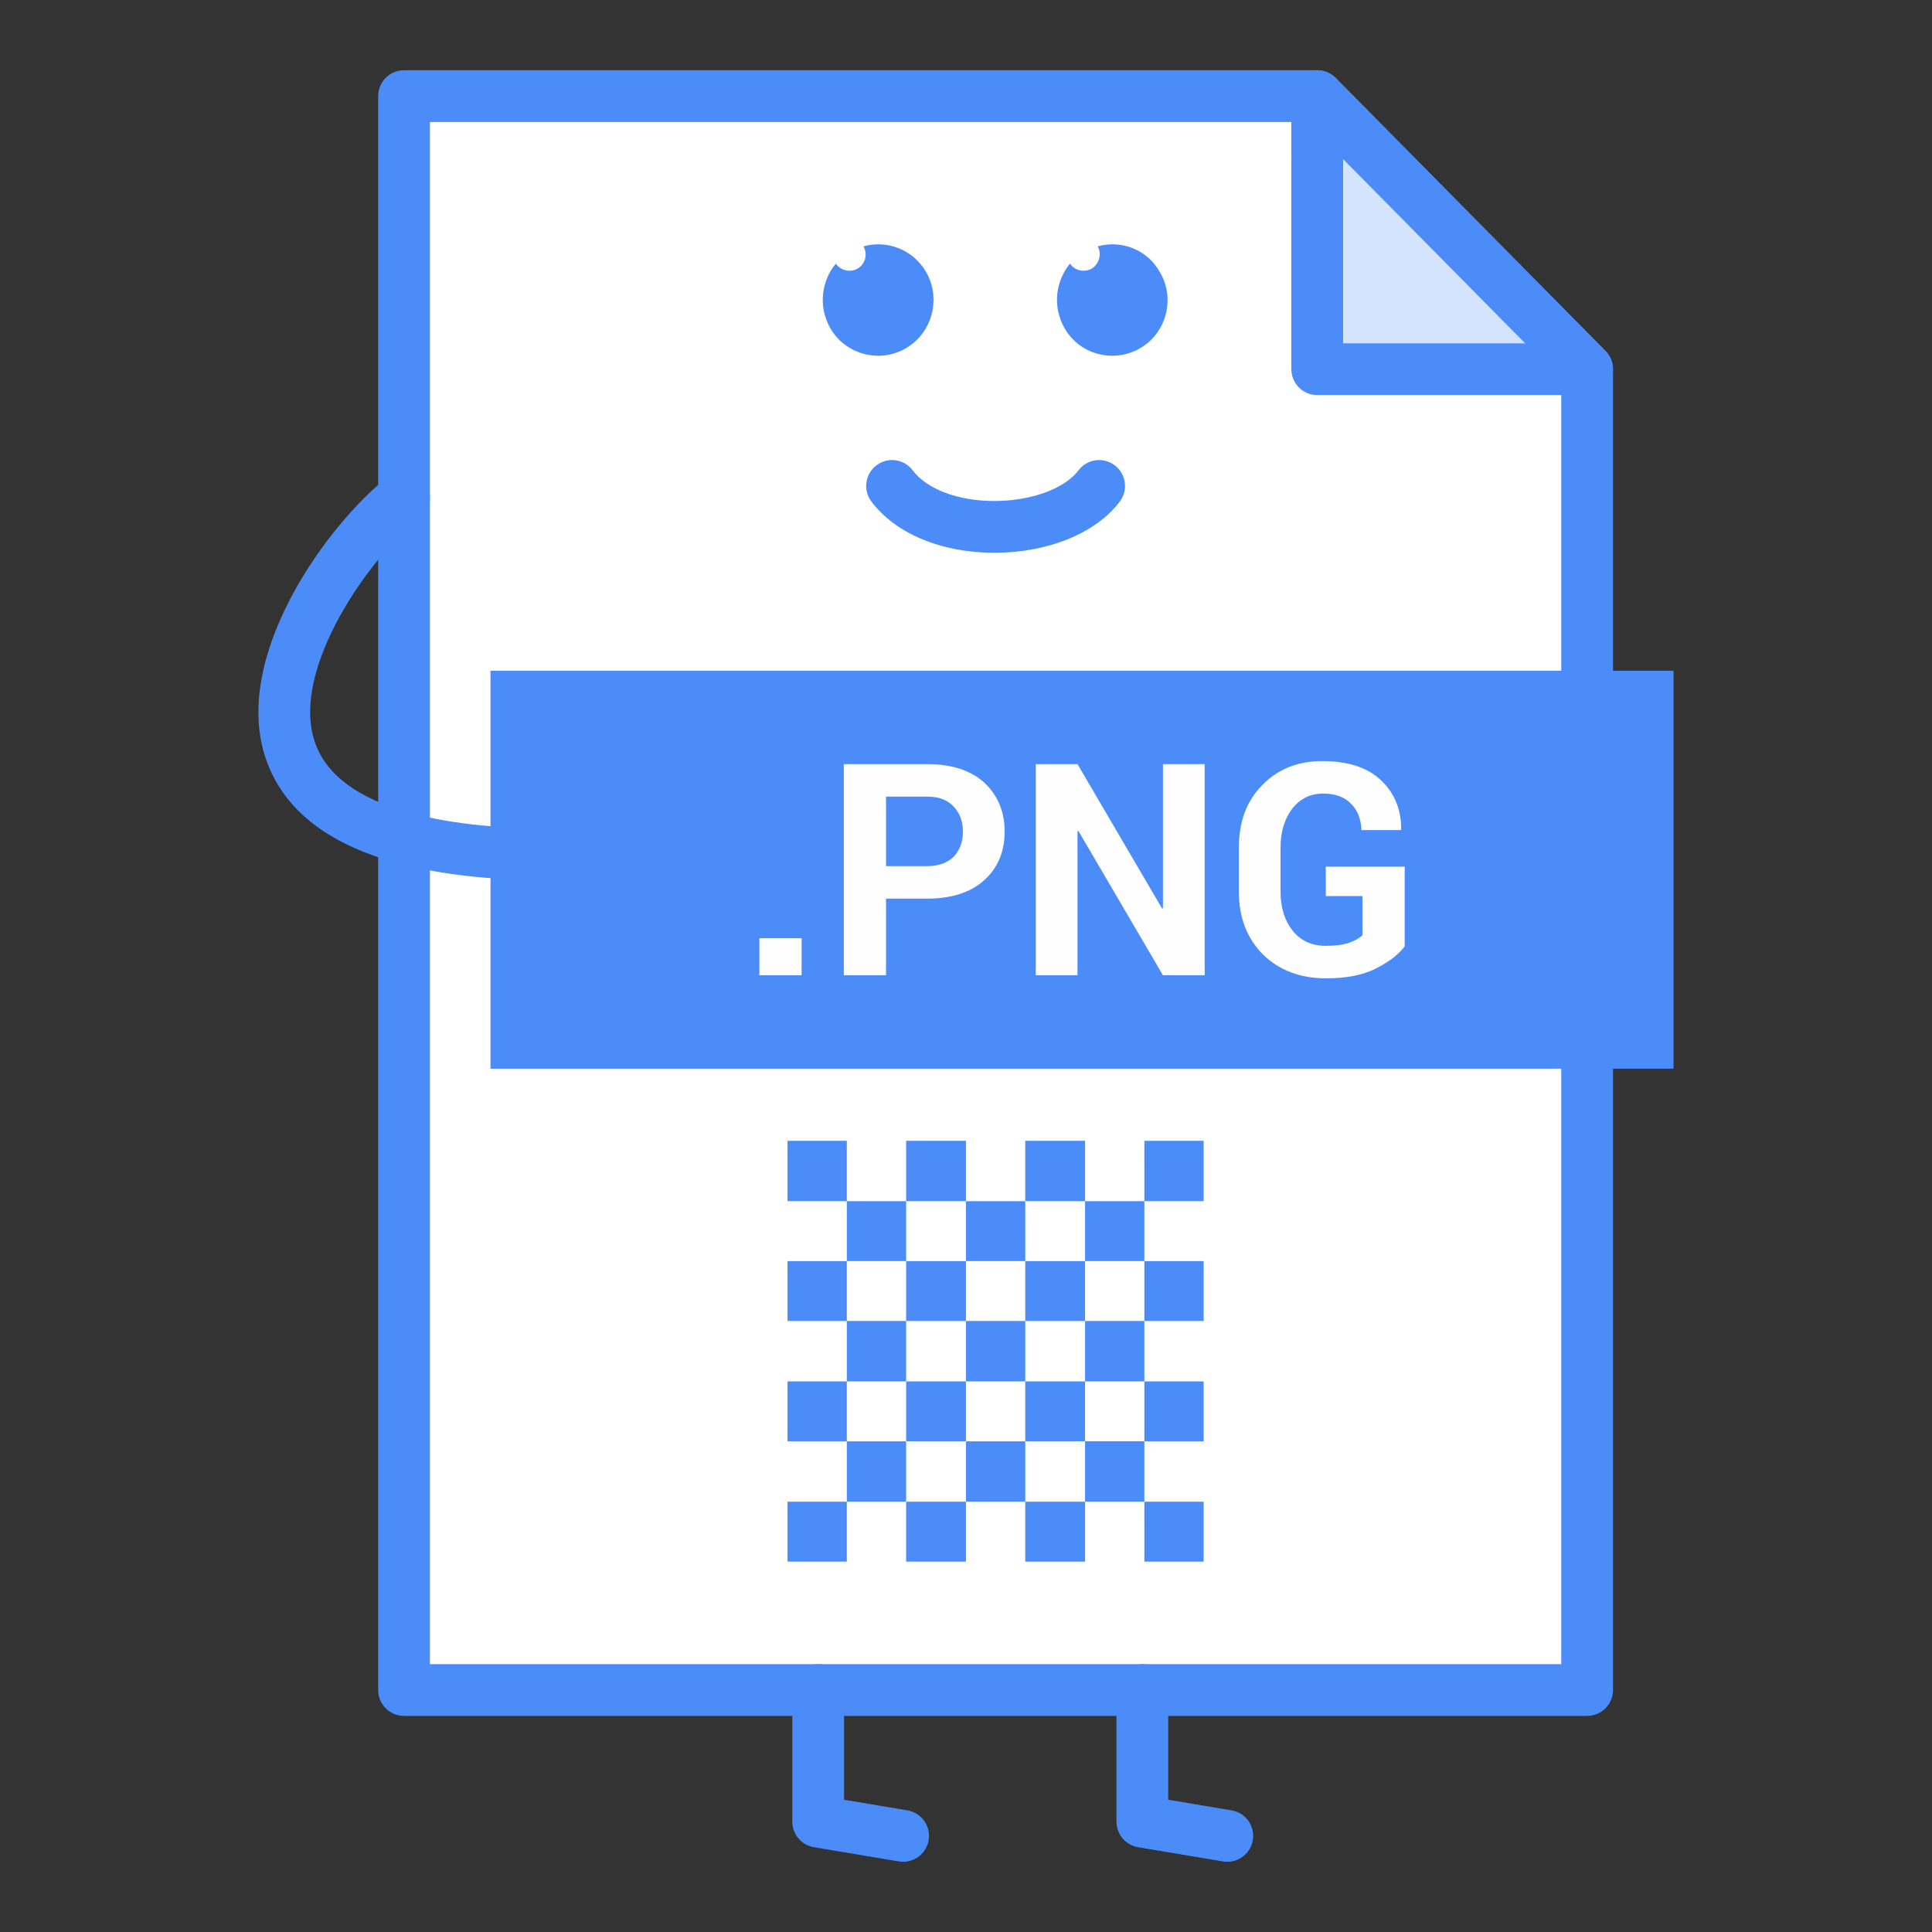 <?xml version="1.0" ?>
<!DOCTYPE svg  PUBLIC '-//W3C//DTD SVG 1.1//EN'  'http://www.w3.org/Graphics/SVG/1.1/DTD/svg11.dtd'>
<!-- Uploaded to: SVG Repo, www.svgrepo.com, Generator: SVG Repo Mixer Tools -->
<svg width="800px" height="800px" viewBox="0 0 512 512" version="1.1" xml:space="preserve" xmlns="http://www.w3.org/2000/svg" xmlns:xlink="http://www.w3.org/1999/xlink">
<rect x="0" y="0" width="512" height="512" fill="#333333" stroke="none"/>
<g id="file__x2C__png__x2C__image__x2C_">
<g id="Layer_48">
<g>
<g>
<polygon points="107.08,25.47 349.084,25.47 420.61,97.84       420.61,447.873 107.08,447.873     " style="fill-rule:evenodd;clip-rule:evenodd;fill:#FFFFFF;"/>
<path d="M420.61,454.732H107.08c-3.791,0-6.86-3.068-6.86-6.859V25.47c0-3.79,3.069-6.86,6.86-6.86      h242.004c1.836,0,3.589,0.734,4.883,2.037l71.521,72.371c1.271,1.285,1.978,3.015,1.978,4.823v350.033      C427.466,451.664,424.401,454.732,420.61,454.732z M113.939,441.014h299.807V100.658L346.221,32.33H113.939V441.014z" style="fill:#4C8CF9;"/>
</g>
<g>
<rect height="105.467" style="fill-rule:evenodd;clip-rule:evenodd;fill:#4C8CF9;" width="313.531" x="129.985" y="177.75"/>
</g>
<g>
<path d="M212.433,258.463h-11.187v-9.82h11.187V258.463z M234.807,238.149v20.313H223.62v-55.962h22.112      c6.392,0,11.453,1.615,15.05,4.845c3.593,3.363,5.46,7.667,5.46,13.045c0,5.382-1.867,9.687-5.46,12.917      c-3.598,3.226-8.659,4.841-15.05,4.841H234.807z M234.807,229.541h10.925c3.061,0,5.46-0.94,7.057-2.556      c1.597-1.749,2.395-3.9,2.395-6.594c0-2.689-0.798-4.841-2.395-6.589c-1.597-1.748-3.864-2.689-7.057-2.689h-10.925V229.541z       M319.25,258.463h-11.054l-22.379-38.205h-0.266v38.205h-11.055v-55.962h11.055l22.378,38.208h0.267v-38.208h11.054V258.463z       M372.261,250.795c-1.729,2.29-4.263,4.17-7.727,5.918c-3.465,1.75-7.86,2.556-13.184,2.556c-6.795,0-12.389-2.152-16.651-6.322      c-4.263-4.304-6.392-9.819-6.392-16.68V224.7c0-6.86,2-12.375,6.125-16.551c4.13-4.304,9.457-6.452,15.982-6.452      c6.662,0,11.856,1.611,15.454,4.974c3.593,3.363,5.461,7.667,5.461,13.05v0.266h-10.526c-0.129-2.955-1.064-5.378-2.795-6.993      c-1.602-1.748-4.129-2.689-7.328-2.689c-3.459,0-6.125,1.345-8.254,4.034c-1.996,2.693-3.065,6.052-3.065,10.223v11.705      c0,4.304,1.069,7.668,3.198,10.361c2.129,2.689,5.061,4.033,8.791,4.033c2.529,0,4.662-0.271,6.126-0.808      c1.597-0.537,2.795-1.211,3.593-2.019v-10.356h-9.719v-7.801h20.91V250.795z" style="fill:#FEFEFE;"/>
</g>
<g>
<path d="M263.499,146.493c-14.005,0-26.183-5.08-32.579-13.591c-2.276-3.028-1.666-7.328,1.367-9.604      c3.029-2.285,7.328-1.666,9.604,1.363c3.763,5.006,12.041,8.112,21.608,8.112c0.009,0,0.018,0,0.027,0      c9.682-0.004,18.629-3.262,22.264-8.108c2.275-3.033,6.58-3.648,9.608-1.372c3.028,2.271,3.644,6.571,1.372,9.604      c-6.282,8.378-19.02,13.591-33.24,13.596C263.517,146.493,263.508,146.493,263.499,146.493z" style="fill:#4C8CF9;"/>
</g>
<g>
<path d="M143.976,233.308c-0.028,0-0.05,0-0.078,0c-41.719-0.454-66.452-11.352-73.508-32.4      c-9.2-27.43,17.064-62.675,32.491-74.596c3.005-2.308,7.31-1.771,9.627,1.234c2.317,2.996,1.762,7.305-1.234,9.622      c-12.88,9.957-34.396,39.934-27.875,59.38c6.227,18.565,36.419,22.773,60.651,23.039c3.786,0.042,6.823,3.148,6.782,6.933      C150.79,230.284,147.729,233.308,143.976,233.308z" style="fill:#4C8CF9;"/>
</g>
<g>
<polygon points="349.084,97.84 420.61,97.84 349.084,25.47     " style="fill-rule:evenodd;clip-rule:evenodd;fill:#D4E4FF;"/>
<path d="M420.61,104.7h-71.526c-3.79,0-6.859-3.07-6.859-6.86V25.47c0-2.781,1.68-5.291,4.253-6.346      c2.579-1.061,5.534-0.45,7.489,1.523l71.521,72.371c1.945,1.969,2.52,4.915,1.45,7.466      C425.869,103.039,423.373,104.7,420.61,104.7z M355.944,90.98h48.239l-48.239-48.809V90.98z" style="fill:#4C8CF9;"/>
</g>
<g>
<path d="M239.345,493.391c-0.376,0-0.757-0.027-1.143-0.092l-22.507-3.768      c-3.309-0.555-5.727-3.414-5.727-6.768v-34.891c0-3.791,3.069-6.859,6.86-6.859c3.79,0,6.86,3.068,6.86,6.859v29.082      l16.78,2.809c3.74,0.627,6.259,4.16,5.635,7.9C245.543,491.02,242.635,493.391,239.345,493.391z" style="fill:#4C8CF9;"/>
</g>
<g>
<path d="M325.251,493.391c-0.376,0-0.752-0.027-1.138-0.092l-22.511-3.768      c-3.305-0.555-5.727-3.414-5.727-6.768v-34.891c0-3.791,3.069-6.859,6.859-6.859s6.859,3.068,6.859,6.859v29.082l16.785,2.809      c3.735,0.627,6.259,4.16,5.631,7.9C331.45,491.02,328.546,493.391,325.251,493.391z" style="fill:#4C8CF9;"/>
</g>
<g>
<path d="M290.883,65.289c6.259-1.753,13.184,0.808,16.51,6.86      c4.13,6.993,1.734,16.143-5.322,20.176c-7.062,4.038-15.987,1.615-19.979-5.378c-3.198-5.653-2.4-12.38,1.464-17.088      c1.33,1.886,3.73,2.423,5.727,1.349C291.277,69.997,292.076,67.304,290.883,65.289L290.883,65.289z" style="fill-rule:evenodd;clip-rule:evenodd;fill:#4C8CF9;"/>
</g>
<g>
<path d="M228.813,65.289c6.259-1.753,13.188,0.808,16.652,6.86      c3.992,6.993,1.597,16.143-5.465,20.176c-6.924,4.038-15.982,1.615-19.979-5.378c-3.193-5.653-2.395-12.38,1.468-17.088      c1.331,1.886,3.859,2.423,5.727,1.349C229.346,69.997,230.011,67.304,228.813,65.289L228.813,65.289z" style="fill-rule:evenodd;clip-rule:evenodd;fill:#4C8CF9;"/>
</g>
<g>
<path d="M208.702,302.32h15.716v16.008h15.716V302.32h15.854v16.008      h15.716V302.32h15.849v16.008h15.716V302.32h15.716v16.008h-15.716v15.873h15.716v15.871h-15.716v16.01h15.716v15.877h-15.716      v16.01h15.716v15.871h-15.716v-15.871h-15.716v15.871h-15.849v-15.871h-15.716v15.871h-15.854v-15.871h-15.716v15.871h-15.716      v-15.871h15.716v-16.01h-15.716v-15.877h15.716v-16.01h-15.716v-15.871h15.716v-15.873h-15.716V302.32z M271.703,318.328v15.873      h15.849v-15.873H271.703z M287.552,334.201v15.871h15.716v-15.871H287.552z M240.134,318.328v15.873h15.854v-15.873H240.134z       M255.987,334.201v15.871h15.716v-15.871H255.987z M271.703,350.072v16.01h15.849v-16.01H271.703z M287.552,366.082v15.877      h15.716v-15.877H287.552z M255.987,397.969v-16.01h-15.854v16.01H255.987z M240.134,381.959v-15.877h-15.716v15.877H240.134z       M287.552,397.969v-16.01h-15.849v16.01H287.552z M271.703,381.959v-15.877h-15.716v15.877H271.703z M255.987,366.082v-16.01      h-15.854v16.01H255.987z M240.134,350.072v-15.871h-15.716v15.871H240.134z" style="fill-rule:evenodd;clip-rule:evenodd;fill:#4C8CF9;"/>
</g>
</g>
</g>
</g>
<g id="Layer_1"/>
</svg>